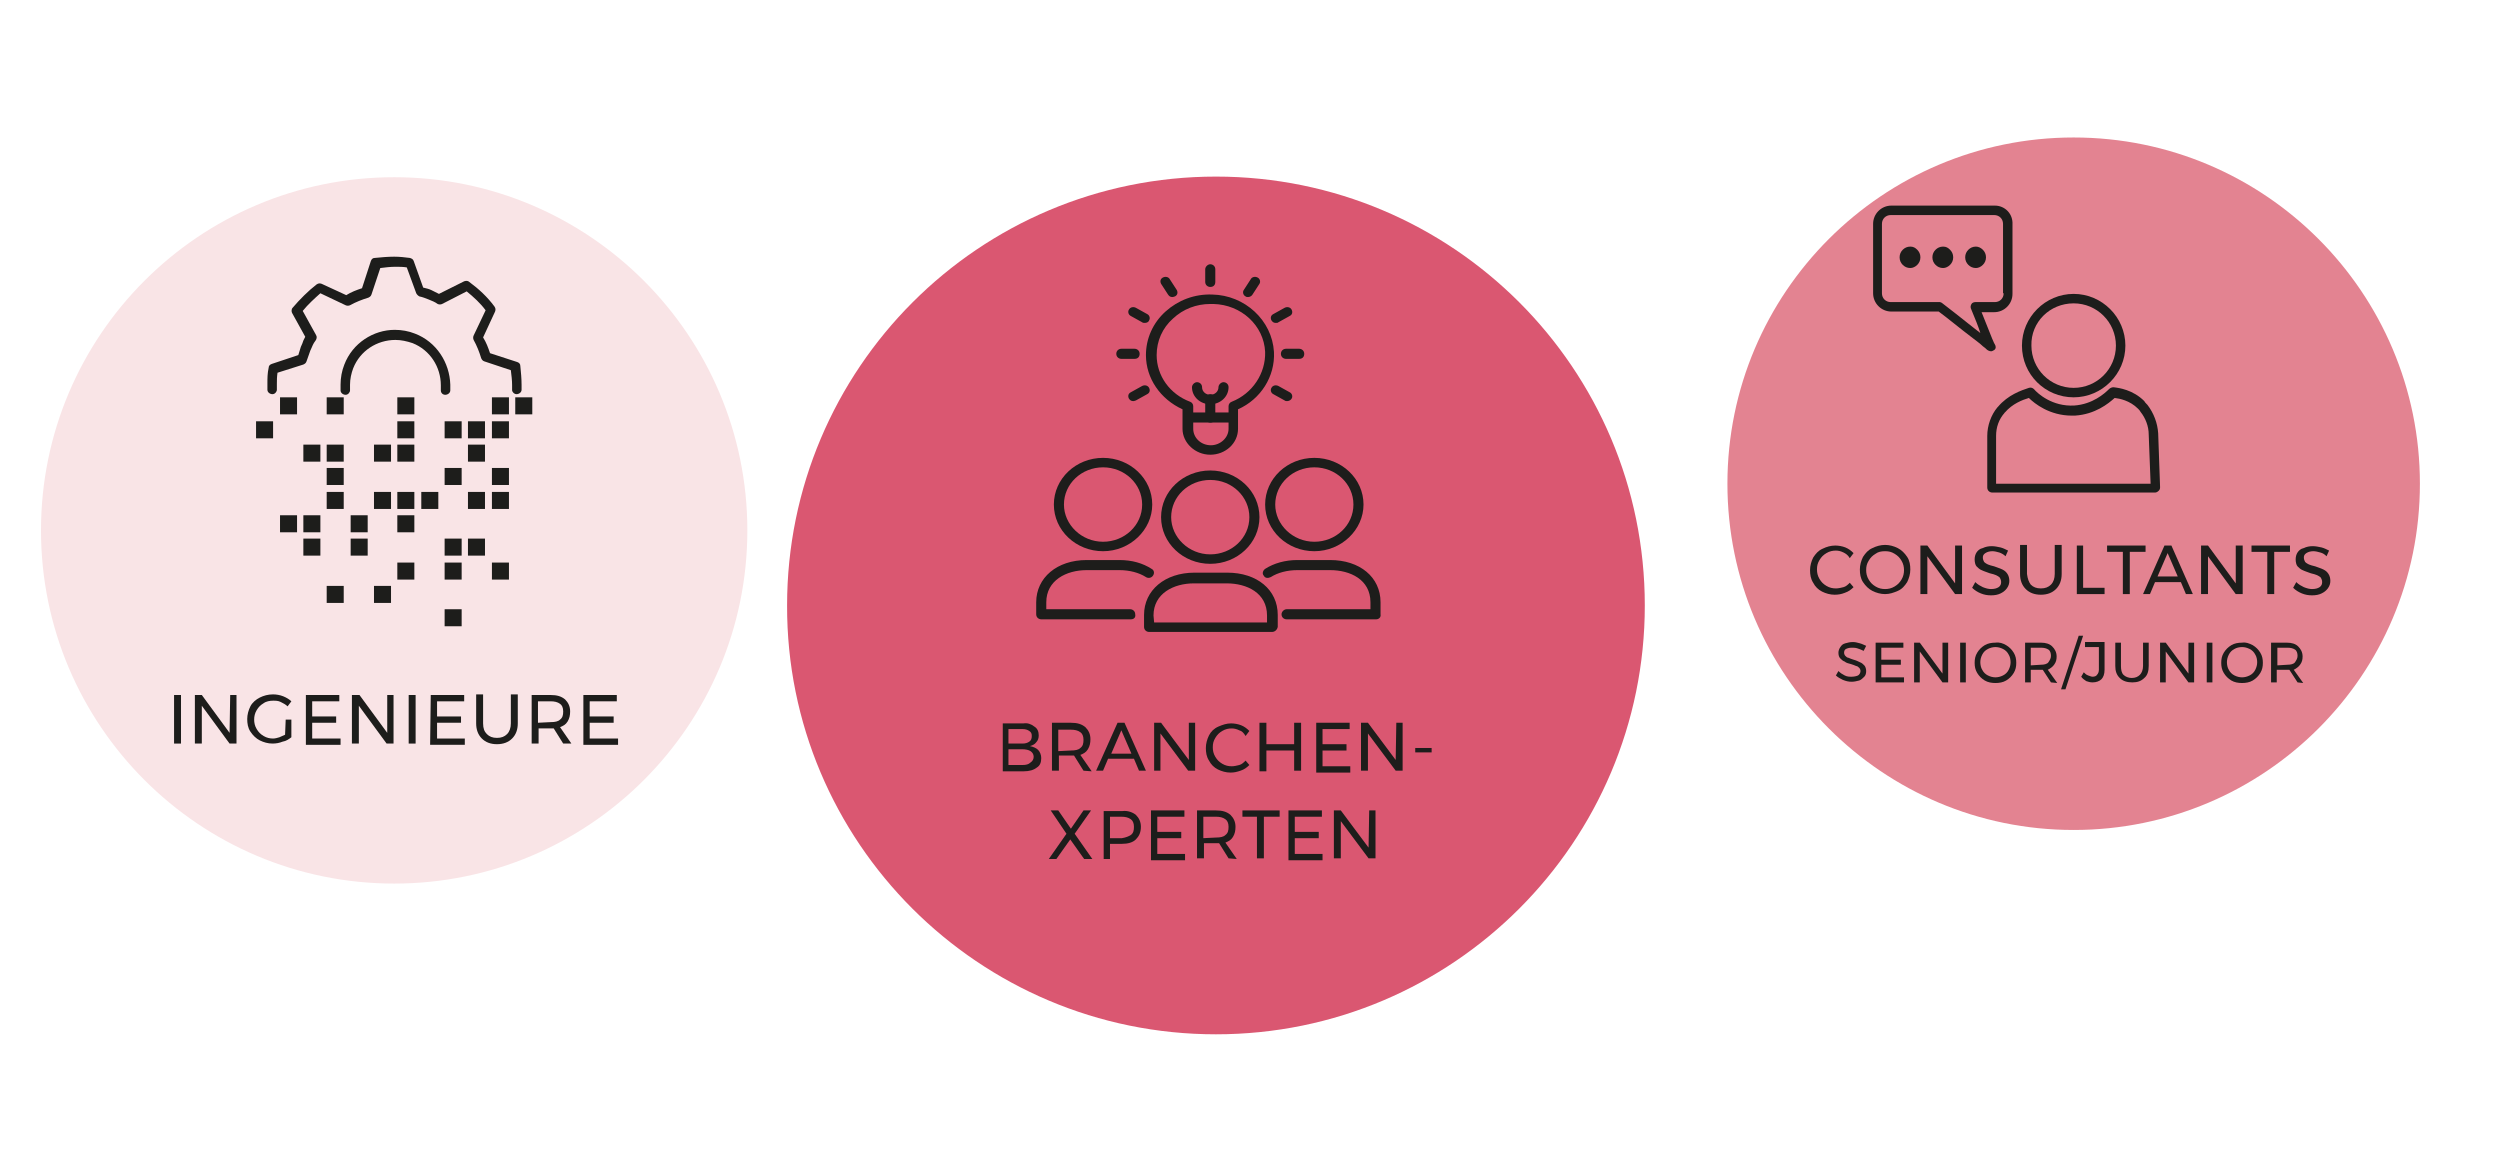 <?xml version="1.0" encoding="utf-8"?>
<!-- Generator: Adobe Illustrator 27.2.0, SVG Export Plug-In . SVG Version: 6.00 Build 0)  -->
<svg version="1.1" id="Ebene_1" xmlns="http://www.w3.org/2000/svg" xmlns:xlink="http://www.w3.org/1999/xlink" x="0px" y="0px"
	 viewBox="0 0 396.4 186.2" style="enable-background:new 0 0 396.4 186.2;" xml:space="preserve">
<style type="text/css">
	.st0{fill:#DA5771;}
	.st1{fill:#E38391;}
	.st2{fill:#1D1D1B;}
	.st3{fill:#F9E4E6;}
</style>
<g>
	<path class="st0" d="M192.8,164c37.6,0,68-30.5,68-68c0-37.6-30.5-68-68-68c-37.6,0-68,30.5-68,68C124.7,133.5,155.2,164,192.8,164
		"/>
</g>
<g>
	<g>
		<g>
			<g>
				<path class="st1" d="M328.8,131.6c30.3,0,54.9-24.6,54.9-54.9s-24.6-54.9-54.9-54.9s-54.9,24.6-54.9,54.9
					S298.5,131.6,328.8,131.6"/>
			</g>
		</g>
	</g>
</g>
<g>
	<path class="st2" d="M292.3,87.6c-0.4-0.2-0.8-0.3-1.2-0.3c-0.5,0-1,0.1-1.5,0.4s-0.8,0.6-1.1,1.1c-0.3,0.5-0.4,0.9-0.4,1.5
		c0,0.5,0.1,1,0.4,1.5s0.6,0.8,1.1,1.1c0.5,0.3,1,0.4,1.5,0.4c0.4,0,0.8-0.1,1.2-0.2s0.7-0.4,1-0.7l0.6,0.7
		c-0.4,0.4-0.8,0.7-1.4,0.9c-0.5,0.2-1,0.3-1.6,0.3c-0.7,0-1.4-0.2-2-0.5s-1.1-0.8-1.4-1.4c-0.4-0.6-0.5-1.3-0.5-2s0.2-1.4,0.5-2
		c0.4-0.6,0.8-1.1,1.5-1.4c0.6-0.3,1.3-0.5,2-0.5c0.5,0,1.1,0.1,1.6,0.3c0.5,0.2,0.9,0.5,1.3,0.9l-0.6,0.8
		C293,88,292.7,87.8,292.3,87.6z"/>
	<path class="st2" d="M300.9,86.9c0.6,0.3,1.1,0.8,1.5,1.4s0.5,1.3,0.5,2s-0.2,1.4-0.5,2c-0.4,0.6-0.8,1.1-1.5,1.4s-1.3,0.5-2,0.5
		s-1.4-0.2-2-0.5s-1.1-0.8-1.5-1.4s-0.5-1.3-0.5-2s0.2-1.4,0.5-2c0.4-0.6,0.8-1.1,1.5-1.4c0.6-0.3,1.3-0.5,2-0.5
		S300.3,86.6,300.9,86.9z M297.4,87.8c-0.5,0.3-0.8,0.6-1.1,1.1c-0.3,0.5-0.4,0.9-0.4,1.5c0,0.5,0.1,1,0.4,1.5s0.6,0.8,1.1,1.1
		c0.5,0.3,1,0.4,1.5,0.4s1-0.1,1.5-0.4s0.8-0.6,1.1-1.1c0.3-0.5,0.4-1,0.4-1.5s-0.1-1-0.4-1.5s-0.6-0.8-1.1-1.1
		c-0.5-0.3-0.9-0.4-1.5-0.4S297.8,87.5,297.4,87.8z"/>
	<path class="st2" d="M310.1,86.5h1v7.7H310l-4.4-6v6h-1.1v-7.7h1.1l4.4,6v-6H310.1z"/>
	<path class="st2" d="M317,87.6c-0.4-0.1-0.7-0.2-1.1-0.2s-0.8,0.1-1.1,0.3c-0.3,0.2-0.4,0.4-0.4,0.7c0,0.3,0.1,0.5,0.2,0.7
		c0.2,0.2,0.4,0.3,0.6,0.4s0.6,0.2,1,0.3c0.5,0.2,0.9,0.3,1.3,0.5s0.6,0.4,0.8,0.7c0.2,0.3,0.3,0.7,0.3,1.1s-0.1,0.8-0.4,1.2
		s-0.6,0.6-1,0.8s-0.9,0.3-1.5,0.3s-1.1-0.1-1.6-0.3c-0.5-0.2-1-0.5-1.4-0.9l0.5-0.9c0.4,0.4,0.8,0.6,1.2,0.8
		c0.5,0.2,0.9,0.3,1.3,0.3c0.5,0,0.9-0.1,1.2-0.3c0.3-0.2,0.4-0.5,0.4-0.8s-0.1-0.5-0.2-0.7c-0.2-0.2-0.4-0.3-0.6-0.4
		s-0.6-0.2-1-0.3c-0.5-0.2-0.9-0.3-1.3-0.5c-0.3-0.1-0.6-0.4-0.8-0.6s-0.3-0.7-0.3-1.1s0.1-0.8,0.3-1.1c0.2-0.3,0.5-0.6,1-0.7
		c0.4-0.2,0.9-0.3,1.4-0.3s0.9,0.1,1.4,0.2c0.4,0.1,0.8,0.3,1.2,0.5l-0.4,0.9C317.7,87.9,317.3,87.7,317,87.6z"/>
	<path class="st2" d="M322,92.7c0.4,0.4,0.9,0.6,1.6,0.6s1.2-0.2,1.6-0.6s0.6-1,0.6-1.7v-4.6h1.1V91c0,1-0.3,1.8-0.9,2.4
		s-1.4,0.9-2.4,0.9s-1.8-0.3-2.4-0.9s-0.9-1.4-0.9-2.4v-4.6h1.1V91C321.5,91.8,321.7,92.3,322,92.7z"/>
	<path class="st2" d="M329.2,86.5h1.1v6.7h3.4v1h-4.4v-7.7H329.2z"/>
	<path class="st2" d="M334.2,86.5h6v1h-2.5v6.7h-1.1v-6.7h-2.5v-1H334.2z"/>
	<path class="st2" d="M346.6,94.2l-0.8-1.9h-4.1l-0.8,1.9h-1.1l3.4-7.7h1.1l3.4,7.7H346.6z M342.1,91.4h3.2l-1.6-3.7L342.1,91.4z"/>
	<path class="st2" d="M354.6,86.5h1v7.7h-1.1l-4.4-6v6H349v-7.7h1.1l4.4,6v-6H354.6z"/>
	<path class="st2" d="M357.1,86.5h6v1h-2.5v6.7h-1.1v-6.7H357v-1H357.1z"/>
	<path class="st2" d="M367.9,87.6c-0.4-0.1-0.7-0.2-1.1-0.2s-0.8,0.1-1.1,0.3c-0.3,0.2-0.4,0.4-0.4,0.7c0,0.3,0.1,0.5,0.2,0.7
		c0.2,0.2,0.4,0.3,0.6,0.4s0.6,0.2,1,0.3c0.5,0.2,0.9,0.3,1.3,0.5s0.6,0.4,0.8,0.7c0.2,0.3,0.3,0.7,0.3,1.1s-0.1,0.8-0.4,1.2
		s-0.6,0.6-1,0.8s-0.9,0.3-1.5,0.3s-1.1-0.1-1.6-0.3c-0.5-0.2-1-0.5-1.4-0.9l0.5-0.9c0.4,0.4,0.8,0.6,1.2,0.8
		c0.5,0.2,0.9,0.3,1.3,0.3c0.5,0,0.9-0.1,1.2-0.3c0.3-0.2,0.4-0.5,0.4-0.8s-0.1-0.5-0.2-0.7c-0.2-0.2-0.4-0.3-0.6-0.4
		s-0.6-0.2-1-0.3c-0.5-0.2-0.9-0.3-1.3-0.5c-0.3-0.1-0.6-0.4-0.8-0.6s-0.3-0.7-0.3-1.1s0.1-0.8,0.3-1.1c0.2-0.3,0.5-0.6,1-0.7
		c0.4-0.2,0.9-0.3,1.4-0.3s0.9,0.1,1.4,0.2c0.4,0.1,0.8,0.3,1.2,0.5l-0.4,0.9C368.6,87.9,368.3,87.7,367.9,87.6z"/>
</g>
<g>
	<path class="st2" d="M294.5,102.8c-0.3-0.1-0.6-0.1-0.9-0.1c-0.4,0-0.7,0.1-0.9,0.2c-0.2,0.1-0.3,0.3-0.3,0.6
		c0,0.2,0.1,0.4,0.2,0.5s0.3,0.3,0.5,0.3c0.2,0.1,0.5,0.2,0.8,0.3c0.4,0.1,0.8,0.3,1,0.4c0.3,0.1,0.5,0.3,0.7,0.5s0.3,0.6,0.3,0.9
		c0,0.4-0.1,0.7-0.3,0.9s-0.5,0.5-0.8,0.6c-0.4,0.1-0.8,0.2-1.2,0.2c-0.5,0-0.9-0.1-1.4-0.3c-0.4-0.2-0.8-0.4-1.1-0.7l0.4-0.7
		c0.3,0.3,0.6,0.5,1,0.7s0.7,0.2,1.1,0.2s0.8-0.1,1-0.2s0.4-0.4,0.4-0.7c0-0.2-0.1-0.4-0.2-0.5s-0.3-0.3-0.5-0.3
		c-0.2-0.1-0.5-0.2-0.8-0.3c-0.4-0.1-0.8-0.2-1-0.4c-0.3-0.1-0.5-0.3-0.7-0.5s-0.3-0.5-0.3-0.9c0-0.3,0.1-0.6,0.3-0.9
		c0.2-0.3,0.4-0.5,0.8-0.6s0.7-0.2,1.2-0.2c0.4,0,0.7,0.1,1.1,0.2s0.7,0.3,1,0.4l-0.4,0.8C295.1,103,294.8,102.9,294.5,102.8z"/>
	<path class="st2" d="M297.4,101.9h4.4v0.8h-3.5v1.9h3.1v0.8h-3.1v2h3.6v0.8h-4.5V101.9z"/>
	<path class="st2" d="M308,101.9h0.9v6.3H308l-3.6-4.9v4.9h-0.9v-6.3h0.9l3.6,4.9V101.9z"/>
	<path class="st2" d="M310.8,101.9h0.9v6.3h-0.9V101.9z"/>
	<path class="st2" d="M318.1,102.3c0.5,0.3,0.9,0.7,1.2,1.2s0.4,1,0.4,1.6s-0.1,1.1-0.4,1.6s-0.7,0.9-1.2,1.2
		c-0.5,0.3-1.1,0.4-1.7,0.4s-1.2-0.1-1.7-0.4s-0.9-0.7-1.2-1.2c-0.3-0.5-0.4-1-0.4-1.6s0.1-1.1,0.4-1.6s0.7-0.9,1.2-1.2
		s1.1-0.4,1.7-0.4C317,101.8,317.6,102,318.1,102.3z M315.2,102.9c-0.4,0.2-0.7,0.5-0.9,0.9c-0.2,0.4-0.3,0.8-0.3,1.2
		c0,0.4,0.1,0.9,0.3,1.2c0.2,0.4,0.5,0.7,0.9,0.9c0.4,0.2,0.8,0.3,1.2,0.3s0.8-0.1,1.2-0.3c0.4-0.2,0.7-0.5,0.9-0.9
		c0.2-0.4,0.3-0.8,0.3-1.2c0-0.4-0.1-0.9-0.3-1.2c-0.2-0.4-0.5-0.7-0.9-0.9s-0.8-0.3-1.2-0.3S315.6,102.7,315.2,102.9z"/>
	<path class="st2" d="M325.2,108.2l-1.3-2c-0.1,0-0.3,0-0.4,0H322v2h-0.9v-6.3h2.5c0.8,0,1.4,0.2,1.8,0.6s0.7,0.9,0.7,1.6
		c0,0.5-0.1,0.9-0.4,1.3c-0.2,0.3-0.6,0.6-1,0.8l1.5,2.1L325.2,108.2L325.2,108.2z M323.6,105.4c0.5,0,1-0.1,1.2-0.4s0.4-0.6,0.4-1
		s-0.1-0.8-0.4-1s-0.7-0.3-1.2-0.3H322v2.8L323.6,105.4L323.6,105.4z"/>
	<path class="st2" d="M329.6,100.8h0.7l-2.8,8.5h-0.7L329.6,100.8z"/>
	<path class="st2" d="M333.2,107.7c-0.3,0.3-0.8,0.5-1.4,0.5c-0.4,0-0.7-0.1-1-0.2c-0.3-0.2-0.6-0.4-0.8-0.7l0.4-0.7
		c0.2,0.2,0.4,0.4,0.7,0.5s0.5,0.2,0.7,0.2c0.3,0,0.6-0.1,0.7-0.3c0.2-0.2,0.3-0.5,0.3-0.8v-3.6h-2.2v-0.8h3.1v4.4
		C333.7,106.9,333.5,107.4,333.2,107.7z"/>
	<path class="st2" d="M336.7,107c0.3,0.3,0.8,0.5,1.3,0.5c0.6,0,1-0.2,1.3-0.5s0.5-0.8,0.5-1.4v-3.7h0.9v3.7c0,0.8-0.2,1.5-0.7,1.9
		c-0.5,0.5-1.1,0.7-1.9,0.7s-1.5-0.2-2-0.7s-0.7-1.1-0.7-1.9v-3.7h0.9v3.7C336.3,106.2,336.4,106.7,336.7,107z"/>
	<path class="st2" d="M347,101.9h0.9v6.3H347l-3.6-4.9v4.9h-0.9v-6.3h0.9l3.6,4.9V101.9z"/>
	<path class="st2" d="M349.9,101.9h0.9v6.3h-0.9V101.9z"/>
	<path class="st2" d="M357.2,102.3c0.5,0.3,0.9,0.7,1.2,1.2s0.4,1,0.4,1.6s-0.1,1.1-0.4,1.6s-0.7,0.9-1.2,1.2
		c-0.5,0.3-1.1,0.4-1.7,0.4s-1.2-0.1-1.7-0.4s-0.9-0.7-1.2-1.2c-0.3-0.5-0.4-1-0.4-1.6s0.1-1.1,0.4-1.6s0.7-0.9,1.2-1.2
		s1.1-0.4,1.7-0.4C356.1,101.8,356.6,102,357.2,102.3z M354.3,102.9c-0.4,0.2-0.7,0.5-0.9,0.9c-0.2,0.4-0.3,0.8-0.3,1.2
		c0,0.4,0.1,0.9,0.3,1.2c0.2,0.4,0.5,0.7,0.9,0.9c0.4,0.2,0.8,0.3,1.2,0.3s0.8-0.1,1.2-0.3c0.4-0.2,0.7-0.5,0.9-0.9
		c0.2-0.4,0.3-0.8,0.3-1.2c0-0.4-0.1-0.9-0.3-1.2c-0.2-0.4-0.5-0.7-0.9-0.9s-0.8-0.3-1.2-0.3S354.6,102.7,354.3,102.9z"/>
	<path class="st2" d="M364.3,108.2l-1.3-2c-0.1,0-0.3,0-0.4,0H361v2h-0.9v-6.3h2.5c0.8,0,1.4,0.2,1.8,0.6s0.7,0.9,0.7,1.6
		c0,0.5-0.1,0.9-0.4,1.3c-0.2,0.3-0.6,0.6-1,0.8l1.5,2.1L364.3,108.2L364.3,108.2z M362.7,105.4c0.5,0,1-0.1,1.2-0.4s0.4-0.6,0.4-1
		s-0.1-0.8-0.4-1s-0.7-0.3-1.2-0.3h-1.6v2.8L362.7,105.4L362.7,105.4z"/>
</g>
<g>
	<path class="st2" d="M164,115.2c0.5,0.3,0.7,0.8,0.7,1.4c0,0.4-0.1,0.8-0.4,1.1c-0.2,0.3-0.6,0.5-1,0.6c0.5,0.1,1,0.3,1.3,0.6
		c0.3,0.3,0.5,0.8,0.5,1.3c0,0.7-0.2,1.2-0.7,1.5c-0.5,0.4-1.2,0.6-2.1,0.6H159v-7.6h3.3C162.9,114.6,163.5,114.8,164,115.2z
		 M163.2,117.6c0.3-0.2,0.4-0.5,0.4-0.9s-0.1-0.6-0.4-0.8c-0.3-0.2-0.6-0.3-1.1-0.3h-2.2v2.3h2.2
		C162.6,117.9,162.9,117.8,163.2,117.6z M163.4,120.9c0.3-0.2,0.5-0.5,0.5-0.9s-0.2-0.7-0.5-0.9c-0.3-0.2-0.8-0.3-1.3-0.3h-2.2v2.5
		h2.2C162.7,121.3,163.1,121.2,163.4,120.9z"/>
	<path class="st2" d="M171.8,122.2l-1.5-2.4c-0.2,0-0.3,0-0.4,0h-2v2.4h-1.1v-7.6h3c1,0,1.7,0.2,2.3,0.7c0.5,0.5,0.8,1.1,0.8,1.9
		c0,0.6-0.1,1.1-0.4,1.6c-0.3,0.5-0.7,0.7-1.2,0.9l1.8,2.6L171.8,122.2L171.8,122.2z M169.8,119c0.7,0,1.2-0.1,1.5-0.4
		c0.4-0.3,0.5-0.7,0.5-1.3c0-0.6-0.2-1-0.5-1.2c-0.4-0.3-0.9-0.4-1.5-0.4h-2v3.4L169.8,119L169.8,119z"/>
	<path class="st2" d="M180.6,122.2l-0.8-1.9h-4.1l-0.8,1.9h-1.1l3.4-7.6h1.1l3.4,7.6H180.6z M176.2,119.5h3.2l-1.6-3.7L176.2,119.5z
		"/>
	<path class="st2" d="M188.5,114.6h1v7.6h-1.1l-4.4-5.9v5.9h-1v-7.6h1.1l4.4,5.9V114.6z"/>
	<path class="st2" d="M196.5,115.8c-0.4-0.2-0.8-0.3-1.2-0.3c-0.5,0-1,0.1-1.5,0.4s-0.8,0.6-1.1,1.1s-0.4,0.9-0.4,1.5
		c0,0.5,0.1,1,0.4,1.5c0.3,0.5,0.6,0.8,1.1,1.1s1,0.4,1.5,0.4c0.4,0,0.8-0.1,1.2-0.2s0.7-0.4,1-0.7l0.6,0.7
		c-0.4,0.4-0.8,0.7-1.4,0.9c-0.6,0.2-1,0.3-1.6,0.3c-0.7,0-1.4-0.2-2-0.5s-1.1-0.8-1.4-1.4c-0.4-0.6-0.5-1.3-0.5-2s0.2-1.4,0.5-2
		s0.8-1.1,1.5-1.4s1.3-0.5,2-0.5c0.5,0,1.1,0.1,1.6,0.3c0.5,0.2,0.9,0.5,1.3,0.9l-0.6,0.8C197.2,116.2,196.9,115.9,196.5,115.8z"/>
	<path class="st2" d="M199.7,114.6h1.1v3.4h4.4v-3.4h1.1v7.6h-1.1V119h-4.4v3.3h-1.1V114.6z"/>
	<path class="st2" d="M208.7,114.6h5.3v1h-4.3v2.4h3.8v1h-3.8v2.5h4.4v1h-5.4V114.6L208.7,114.6z"/>
	<path class="st2" d="M221.4,114.6h1v7.6h-1.1l-4.4-5.9v5.9h-1.1v-7.6h1.1l4.4,5.9L221.4,114.6L221.4,114.6z"/>
	<path class="st2" d="M224.4,118.6h2.6v0.7h-2.6V118.6z"/>
</g>
<g>
	<path class="st2" d="M166.6,128.5h1.2l2,2.9l2-2.9h1.2l-2.6,3.7l2.8,4h-1.3l-2.2-3.1l-2.2,3.1h-1.2l2.8-4L166.6,128.5z"/>
	<path class="st2" d="M180.1,129.2c0.5,0.5,0.8,1.1,0.8,1.9c0,0.9-0.3,1.5-0.8,2s-1.3,0.7-2.2,0.7H176v2.4h-1v-7.6h3
		C178.8,128.5,179.6,128.8,180.1,129.2z M179.3,132.4c0.4-0.3,0.5-0.7,0.5-1.3s-0.2-1-0.5-1.2c-0.4-0.3-0.9-0.4-1.5-0.4H176v3.4h1.9
		C178.5,132.8,179,132.6,179.3,132.4z"/>
	<path class="st2" d="M182.5,128.5h5.3v1h-4.3v2.4h3.8v1h-3.8v2.5h4.4v1h-5.4V128.5L182.5,128.5z"/>
	<path class="st2" d="M194.8,136.1l-1.5-2.4c-0.2,0-0.3,0-0.4,0h-2v2.4h-1.1v-7.6h3c1,0,1.7,0.2,2.3,0.7c0.5,0.5,0.8,1.1,0.8,1.9
		c0,0.6-0.1,1.1-0.4,1.6c-0.3,0.5-0.7,0.7-1.2,0.9l1.8,2.6L194.8,136.1L194.8,136.1z M192.8,132.8c0.7,0,1.2-0.1,1.5-0.4
		c0.4-0.3,0.5-0.7,0.5-1.3s-0.2-1-0.5-1.2c-0.4-0.3-0.9-0.4-1.5-0.4h-2v3.4L192.8,132.8L192.8,132.8z"/>
	<path class="st2" d="M197,128.5h5.9v1h-2.5v6.6h-1.1v-6.6H197V128.5z"/>
	<path class="st2" d="M204.3,128.5h5.3v1h-4.3v2.4h3.8v1h-3.8v2.5h4.4v1h-5.4V128.5L204.3,128.5z"/>
	<path class="st2" d="M217.1,128.5h1v7.6H217l-4.4-5.9v5.9h-1.1v-7.6h1.1l4.4,5.9L217.1,128.5L217.1,128.5z"/>
</g>
<g>
	<path class="st3" d="M62.5,140.1c30.9,0,56-25.1,56-56s-25.1-56-56-56s-56,25.1-56,56S31.6,140.1,62.5,140.1"/>
</g>
<g>
	<path class="st2" d="M27.6,110.2h1.1v7.7h-1.1V110.2z"/>
	<path class="st2" d="M36.5,110.2h1v7.7h-1.1l-4.4-6v6h-1.1v-7.7H32l4.4,6L36.5,110.2L36.5,110.2z"/>
	<path class="st2" d="M45.3,114.1h0.9v2.8c-0.4,0.3-0.8,0.6-1.4,0.7c-0.5,0.2-1,0.3-1.6,0.3c-0.7,0-1.4-0.2-2-0.5s-1.1-0.8-1.5-1.4
		s-0.5-1.3-0.5-2s0.2-1.4,0.5-2s0.9-1.1,1.5-1.4s1.3-0.5,2.1-0.5c0.5,0,1.1,0.1,1.6,0.3c0.5,0.2,1,0.5,1.3,0.8l-0.6,0.8
		c-0.3-0.3-0.7-0.5-1.1-0.7c-0.4-0.2-0.8-0.2-1.2-0.2c-0.5,0-1.1,0.1-1.5,0.4c-0.5,0.3-0.8,0.6-1.1,1.1s-0.4,1-0.4,1.5
		s0.1,1,0.4,1.5c0.3,0.5,0.6,0.8,1.1,1.1s1,0.4,1.5,0.4c0.3,0,0.7-0.1,1-0.2s0.6-0.3,0.9-0.4L45.3,114.1L45.3,114.1z"/>
	<path class="st2" d="M48.5,110.2h5.3v1h-4.3v2.4h3.8v1h-3.8v2.5H54v1h-5.5V110.2z"/>
	<path class="st2" d="M61.4,110.2h1v7.7h-1.1l-4.4-6v6h-1.1v-7.7H57l4.4,6V110.2z"/>
	<path class="st2" d="M64.8,110.2h1.1v7.7h-1.1V110.2z"/>
	<path class="st2" d="M68.3,110.2h5.3v1h-4.3v2.4h3.8v1h-3.8v2.5h4.4v1h-5.5L68.3,110.2L68.3,110.2z"/>
	<path class="st2" d="M77.2,116.4c0.4,0.4,0.9,0.6,1.6,0.6s1.2-0.2,1.6-0.6s0.6-1,0.6-1.7v-4.6h1.1v4.6c0,1-0.3,1.8-0.9,2.4
		s-1.4,0.9-2.4,0.9s-1.8-0.3-2.4-0.9s-0.9-1.4-0.9-2.4v-4.6h1.1v4.6C76.6,115.5,76.8,116,77.2,116.4z"/>
	<path class="st2" d="M89.3,117.9l-1.5-2.4c-0.2,0-0.3,0-0.4,0h-2v2.4h-1.1v-7.7h3c1,0,1.7,0.2,2.3,0.7c0.5,0.5,0.8,1.1,0.8,1.9
		c0,0.6-0.1,1.1-0.4,1.6s-0.7,0.7-1.2,0.9l1.8,2.6H89.3z M87.3,114.5c0.7,0,1.2-0.1,1.5-0.4c0.4-0.3,0.5-0.7,0.5-1.3
		c0-0.6-0.2-1-0.5-1.2c-0.4-0.3-0.9-0.4-1.5-0.4h-2v3.4L87.3,114.5L87.3,114.5z"/>
	<path class="st2" d="M92.5,110.2h5.3v1h-4.3v2.4h3.8v1h-3.8v2.5H98v1h-5.5V110.2z"/>
</g>
<g>
	<path class="st2" d="M81.9,62.5c0.4,0,0.8-0.3,0.8-0.7l0,0c0-0.3,0-0.6,0-0.8c0-1-0.1-2-0.2-3c0-0.3-0.2-0.5-0.5-0.6L77.7,56
		c-0.3-0.9-0.6-1.7-1.1-2.5l1.9-4.1c0.1-0.3,0.1-0.5-0.1-0.8c-1.1-1.5-2.5-2.8-4-3.9c-0.2-0.2-0.5-0.2-0.8-0.1l-4,2
		c-0.4-0.2-0.8-0.4-1.2-0.6l0,0c-0.4-0.2-0.9-0.3-1.3-0.4l-1.5-4.2c-0.1-0.3-0.3-0.4-0.6-0.5c-0.8-0.1-1.6-0.2-2.5-0.2
		c-1,0-2.1,0.1-3.1,0.2c-0.3,0-0.5,0.2-0.6,0.5l-1.4,4.3c-0.9,0.3-1.7,0.6-2.5,1.1L51,45c-0.3-0.1-0.5-0.1-0.8,0.1
		c-1.3,1-2.7,2.4-3.8,3.7c-0.2,0.2-0.2,0.6-0.1,0.8l2.1,3.8c-0.1,0.2-0.2,0.4-0.3,0.6c-0.1,0.3-0.2,0.6-0.4,1l0,0l-0.4,1.3l-4.2,1.4
		c-0.3,0.1-0.5,0.3-0.5,0.6c-0.2,0.9-0.2,1.7-0.2,2.5c0,0.3,0,0.6,0,1s0.4,0.7,0.8,0.7c0.4,0,0.7-0.4,0.7-0.7c0,0,0,0,0-0.1
		c0-0.3,0-0.6,0-0.8c0-0.6,0-1.1,0.1-1.8l4.1-1.3c0.2-0.1,0.4-0.2,0.5-0.5l0.6-1.7c0.2-0.4,0.3-0.7,0.4-0.9c0.1-0.2,0.2-0.4,0.5-0.8
		c0.1-0.2,0.2-0.5,0-0.8L48,49.3c0.8-1,1.9-2,2.8-2.8l4,1.9c0.2,0.1,0.5,0.1,0.7,0c0.9-0.5,1.9-0.9,2.9-1.2c0.2-0.1,0.4-0.2,0.5-0.5
		l1.4-4.2c0.8-0.1,1.6-0.2,2.4-0.2c0.6,0,1.2,0,1.8,0.1l1.5,4.1c0.1,0.2,0.3,0.4,0.5,0.5c0.5,0.1,1,0.3,1.5,0.5l0,0
		c0.5,0.2,1,0.4,1.4,0.7c0.2,0.1,0.5,0.1,0.7,0l3.9-2c1.1,0.9,2.2,1.9,3,3l-1.9,4c-0.1,0.2-0.1,0.5,0,0.7c0.5,0.9,0.9,1.9,1.2,2.9
		c0.1,0.2,0.2,0.4,0.5,0.5l4.2,1.4c0.1,0.8,0.2,1.6,0.2,2.4c0,0.3,0,0.5,0,0.8l0,0C81.2,62.1,81.5,62.5,81.9,62.5"/>
</g>
<g>
	<path class="st2" d="M65.8,52.9c-1-0.4-2.1-0.6-3.2-0.6c-3.4,0-6.7,2.1-8,5.5c-0.4,1-0.6,2.1-0.6,3.2c0,0.3,0,0.6,0,0.8v0.1
		c0,0.4,0.4,0.7,0.8,0.7c0.4,0,0.7-0.4,0.7-0.7v-0.1c0-0.2,0-0.5,0-0.8c0-0.9,0.2-1.8,0.5-2.6c1.1-2.8,3.8-4.5,6.7-4.5
		c0.9,0,1.8,0.2,2.7,0.5c2.8,1.1,4.5,3.8,4.5,6.7c0,0.2,0,0.5,0,0.7c0,0,0,0,0,0.1c0,0.4,0.3,0.7,0.7,0.7c0.4,0,0.8-0.3,0.8-0.7
		c0,0,0,0,0-0.1c0-0.3,0-0.5,0-0.8C71.3,57.5,69.2,54.2,65.8,52.9"/>
</g>
<rect x="81.7" y="63" class="st2" width="2.7" height="2.7"/>
<rect x="78" y="63" class="st2" width="2.7" height="2.7"/>
<rect x="63" y="63" class="st2" width="2.7" height="2.7"/>
<rect x="51.8" y="63" class="st2" width="2.7" height="2.7"/>
<rect x="44.4" y="63" class="st2" width="2.7" height="2.7"/>
<rect x="78" y="66.8" class="st2" width="2.7" height="2.7"/>
<rect x="74.2" y="66.8" class="st2" width="2.7" height="2.7"/>
<rect x="70.5" y="66.8" class="st2" width="2.7" height="2.7"/>
<rect x="63" y="66.8" class="st2" width="2.7" height="2.7"/>
<rect x="40.6" y="66.8" class="st2" width="2.7" height="2.7"/>
<rect x="78" y="74.2" class="st2" width="2.7" height="2.7"/>
<rect x="70.5" y="74.2" class="st2" width="2.7" height="2.7"/>
<rect x="51.8" y="74.2" class="st2" width="2.7" height="2.7"/>
<rect x="63" y="81.7" class="st2" width="2.7" height="2.7"/>
<rect x="55.6" y="81.7" class="st2" width="2.7" height="2.7"/>
<rect x="48.1" y="81.7" class="st2" width="2.7" height="2.7"/>
<rect x="44.4" y="81.7" class="st2" width="2.7" height="2.7"/>
<rect x="74.2" y="70.5" class="st2" width="2.7" height="2.7"/>
<rect x="63" y="70.5" class="st2" width="2.7" height="2.7"/>
<rect x="59.3" y="70.5" class="st2" width="2.7" height="2.7"/>
<rect x="51.8" y="70.5" class="st2" width="2.7" height="2.7"/>
<rect x="48.1" y="70.5" class="st2" width="2.7" height="2.7"/>
<rect x="78" y="78" class="st2" width="2.7" height="2.7"/>
<rect x="74.2" y="78" class="st2" width="2.7" height="2.7"/>
<rect x="66.8" y="78" class="st2" width="2.7" height="2.7"/>
<rect x="63" y="78" class="st2" width="2.7" height="2.7"/>
<rect x="59.3" y="78" class="st2" width="2.7" height="2.7"/>
<rect x="51.8" y="78" class="st2" width="2.7" height="2.7"/>
<rect x="74.2" y="85.4" class="st2" width="2.7" height="2.7"/>
<rect x="70.5" y="85.4" class="st2" width="2.7" height="2.7"/>
<rect x="55.6" y="85.4" class="st2" width="2.7" height="2.7"/>
<rect x="48.1" y="85.4" class="st2" width="2.7" height="2.7"/>
<rect x="78" y="89.2" class="st2" width="2.7" height="2.7"/>
<rect x="70.5" y="89.2" class="st2" width="2.7" height="2.7"/>
<rect x="63" y="89.2" class="st2" width="2.7" height="2.7"/>
<rect x="59.3" y="92.9" class="st2" width="2.7" height="2.7"/>
<rect x="51.8" y="92.9" class="st2" width="2.7" height="2.7"/>
<rect x="70.5" y="96.6" class="st2" width="2.7" height="2.7"/>
<g>
	<path class="st2" d="M191.9,48.2c-2.2,0-4.3,0.8-5.9,2.3c-1.7,1.5-2.6,3.6-2.6,5.8c0,3.3,2.1,6.2,5.3,7.4c0.3,0.1,0.5,0.4,0.5,0.7
		V68c0,1.4,1.2,2.6,2.8,2.6c1.5,0,2.8-1.2,2.8-2.6v-3.6c0-0.3,0.2-0.6,0.5-0.7c3.3-1.3,5.4-4.5,5.3-7.9c-0.2-4.2-3.8-7.5-8.2-7.6
		C192.1,48.2,192,48.2,191.9,48.2 M191.9,72.1c-2.4,0-4.4-1.9-4.4-4.1v-3.1c-3.5-1.6-5.8-4.9-5.8-8.6c0-2.6,1.1-5.1,3.1-6.9
		c2-1.8,4.6-2.8,7.4-2.7c5.2,0.1,9.5,4.1,9.8,9.1c0.2,3.9-2.1,7.5-5.7,9.1V68C196.3,70.3,194.3,72.1,191.9,72.1"/>
</g>
<g>
	<path class="st2" d="M195.5,67h-7.1c-0.4,0-0.8-0.3-0.8-0.8c0-0.4,0.4-0.8,0.8-0.8h7.1c0.4,0,0.8,0.3,0.8,0.8S195.9,67,195.5,67"/>
</g>
<g>
	<path class="st2" d="M191.9,67c-0.4,0-0.8-0.3-0.8-0.8v-2.9c0-0.4,0.4-0.8,0.8-0.8c0.4,0,0.8,0.3,0.8,0.8v2.9
		C192.7,66.7,192.4,67,191.9,67"/>
</g>
<g>
	<path class="st2" d="M191.9,64.1c-1.6,0-2.9-1.2-2.9-2.7c0-0.4,0.4-0.8,0.8-0.8c0.4,0,0.8,0.3,0.8,0.8c0,0.7,0.6,1.2,1.3,1.2
		s1.3-0.5,1.3-1.2c0-0.4,0.4-0.8,0.8-0.8c0.4,0,0.8,0.3,0.8,0.8C194.8,62.9,193.5,64.1,191.9,64.1"/>
</g>
<g>
	<path class="st2" d="M191.9,45.5c-0.4,0-0.8-0.3-0.8-0.8v-2c0-0.4,0.4-0.8,0.8-0.8c0.4,0,0.8,0.3,0.8,0.8v2
		C192.7,45.2,192.4,45.5,191.9,45.5"/>
</g>
<g>
	<path class="st2" d="M185.9,47.1c-0.3,0-0.5-0.1-0.7-0.4l-1.1-1.7c-0.2-0.4-0.1-0.8,0.3-1c0.4-0.2,0.9-0.1,1.1,0.3l1.1,1.7
		c0.2,0.4,0.1,0.8-0.3,1C186.2,47,186.1,47.1,185.9,47.1"/>
</g>
<g>
	<path class="st2" d="M181.5,51.2c-0.1,0-0.3,0-0.4-0.1l-1.8-1c-0.4-0.2-0.5-0.7-0.3-1c0.2-0.4,0.7-0.5,1.1-0.3l1.8,1
		c0.4,0.2,0.5,0.7,0.3,1C182.1,51.1,181.8,51.2,181.5,51.2"/>
</g>
<g>
	<path class="st2" d="M179.9,56.9h-2.1c-0.4,0-0.8-0.3-0.8-0.8s0.4-0.8,0.8-0.8h2.1c0.4,0,0.8,0.3,0.8,0.8S180.4,56.9,179.9,56.9"/>
</g>
<g>
	<path class="st2" d="M179.7,63.6c-0.3,0-0.5-0.1-0.7-0.4c-0.2-0.4-0.1-0.8,0.3-1l1.8-1c0.4-0.2,0.9-0.1,1.1,0.3
		c0.2,0.4,0.1,0.8-0.3,1l-1.8,1C180,63.5,179.9,63.6,179.7,63.6"/>
</g>
<g>
	<path class="st2" d="M204.1,63.6c-0.1,0-0.3,0-0.4-0.1l-1.8-1c-0.4-0.2-0.5-0.7-0.3-1c0.2-0.4,0.7-0.5,1.1-0.3l1.8,1
		c0.4,0.2,0.5,0.7,0.3,1C204.7,63.4,204.4,63.6,204.1,63.6"/>
</g>
<g>
	<path class="st2" d="M206,56.9h-2.1c-0.4,0-0.8-0.3-0.8-0.8s0.4-0.8,0.8-0.8h2.1c0.4,0,0.8,0.3,0.8,0.8S206.5,56.9,206,56.9"/>
</g>
<g>
	<path class="st2" d="M202.3,51.2c-0.3,0-0.5-0.1-0.7-0.4c-0.2-0.4-0.1-0.8,0.3-1l1.8-1c0.4-0.2,0.9-0.1,1.1,0.3
		c0.2,0.4,0.1,0.8-0.3,1l-1.8,1C202.6,51.2,202.5,51.2,202.3,51.2"/>
</g>
<g>
	<path class="st2" d="M197.9,47.1c-0.1,0-0.3,0-0.4-0.1c-0.4-0.2-0.5-0.7-0.3-1l1.1-1.7c0.2-0.4,0.7-0.5,1.1-0.3
		c0.4,0.2,0.5,0.7,0.3,1l-1.1,1.7C198.5,46.9,198.2,47.1,197.9,47.1"/>
</g>
<g>
	<path class="st2" d="M208.4,74.1c-3.4,0-6.2,2.6-6.2,5.9c0,3.2,2.8,5.9,6.2,5.9s6.2-2.6,6.2-5.9C214.6,76.7,211.8,74.1,208.4,74.1
		 M208.4,87.4c-4.3,0-7.8-3.3-7.8-7.4s3.5-7.4,7.8-7.4s7.8,3.3,7.8,7.4C216.2,84,212.7,87.4,208.4,87.4"/>
</g>
<g>
	<path class="st2" d="M218.2,98.2H204c-0.4,0-0.8-0.3-0.8-0.8c0-0.4,0.4-0.8,0.8-0.8h13.3v-1.1c0-3.6-3.2-5.1-6.4-5.1h-5.2
		c-1.6,0-3.1,0.4-4.2,1.1c-0.4,0.2-0.9,0.2-1.1-0.2c-0.3-0.3-0.2-0.8,0.2-1.1c1.4-0.9,3.2-1.4,5.1-1.4h5.2c4.7,0,8,2.7,8,6.7v1.9
		C219,97.9,218.6,98.2,218.2,98.2"/>
</g>
<g>
	<path class="st2" d="M174.9,74.1c-3.4,0-6.2,2.6-6.2,5.9c0,3.2,2.8,5.9,6.2,5.9s6.2-2.6,6.2-5.9C181.1,76.7,178.3,74.1,174.9,74.1
		 M174.9,87.4c-4.3,0-7.8-3.3-7.8-7.4s3.5-7.4,7.8-7.4s7.8,3.3,7.8,7.4C182.7,84,179.2,87.4,174.9,87.4"/>
</g>
<g>
	<path class="st2" d="M179.3,98.2h-14.2c-0.4,0-0.8-0.3-0.8-0.8v-1.9c0-3.9,3.3-6.7,8-6.7h5.2c2,0,3.7,0.5,5.1,1.4
		c0.4,0.2,0.5,0.7,0.2,1.1s-0.8,0.4-1.1,0.2c-1.1-0.7-2.6-1.1-4.2-1.1h-5.2c-3.2,0-6.4,1.6-6.4,5.1v1.1h13.3c0.4,0,0.8,0.3,0.8,0.8
		C180.1,97.9,179.8,98.2,179.3,98.2"/>
</g>
<g>
	<path class="st2" d="M191.9,76.1c-3.4,0-6.2,2.6-6.2,5.9c0,3.2,2.8,5.9,6.2,5.9s6.2-2.6,6.2-5.9C198.1,78.8,195.4,76.1,191.9,76.1
		 M191.9,89.4c-4.3,0-7.8-3.3-7.8-7.4s3.5-7.4,7.8-7.4s7.8,3.3,7.8,7.4S196.2,89.4,191.9,89.4"/>
</g>
<g>
	<path class="st2" d="M183,98.7h17.9v-1.1c0-3.6-3.2-5.1-6.4-5.1h-5.2c-3.2,0-6.4,1.6-6.4,5.1L183,98.7L183,98.7z M201.7,100.2
		h-19.5c-0.4,0-0.8-0.3-0.8-0.8v-1.9c0-3.9,3.3-6.7,8-6.7h5.2c4.7,0,8,2.7,8,6.7v1.9C202.5,99.9,202.1,100.2,201.7,100.2"/>
</g>
<g>
	<path class="st2" d="M328.8,63c4.5,0,8.2-3.7,8.2-8.2s-3.7-8.2-8.2-8.2s-8.2,3.7-8.2,8.2C320.6,59.4,324.3,63,328.8,63 M328.8,48.1
		c3.7,0,6.7,3,6.7,6.7s-3,6.7-6.7,6.7s-6.7-3-6.7-6.7C322,51.1,325,48.1,328.8,48.1"/>
</g>
<g>
	<path class="st2" d="M316.8,64.5l-0.1,0.1c-1,1.2-1.6,2.9-1.6,4.5v8.2c0,0.5,0.4,0.8,0.8,0.8h25.8c0.2,0,0.4-0.1,0.6-0.3
		c0.2-0.2,0.2-0.4,0.2-0.6l-0.3-8.5c-0.1-1.6-0.7-3.2-1.7-4.5c-0.2-0.2-0.4-0.4-0.5-0.6c-1.8-1.8-4-2.1-4.9-2.2
		c-0.2,0-0.5,0.1-0.7,0.3c-0.7,0.7-2.6,2.4-5.5,2.6c-3.5,0.2-5.8-1.9-6.4-2.6c-0.2-0.2-0.5-0.3-0.8-0.2
		C320.5,61.9,318.4,62.6,316.8,64.5 M317.9,65.4c1.2-1.4,2.8-2,3.8-2.3c0.9,0.9,3.3,2.8,6.8,2.8c0.2,0,0.3,0,0.5,0
		c3.2-0.2,5.3-1.9,6.3-2.8c0.8,0.1,2.4,0.4,3.7,1.7c0.2,0.2,0.3,0.3,0.4,0.5c0.8,1,1.3,2.3,1.3,3.6l0.3,7.8h-24.5v-7.6
		C316.5,67.8,316.9,66.5,317.9,65.4C317.8,65.5,317.8,65.4,317.9,65.4"/>
</g>
<g>
	<path class="st2" d="M313.3,39.1c-0.5,0-0.9,0.2-1.2,0.5s-0.5,0.7-0.5,1.2s0.2,0.9,0.5,1.2s0.7,0.5,1.2,0.5c0.4,0,0.8-0.2,1.1-0.5
		c0.3-0.3,0.5-0.7,0.5-1.2s-0.2-0.9-0.5-1.2S313.7,39.1,313.3,39.1"/>
</g>
<g>
	<path class="st2" d="M316.3,32.6h-16.4c-1.6,0-2.9,1.3-2.9,2.9v11c0,1.6,1.3,2.9,2.9,2.9h7.5c1.5,1.1,3.4,2.7,5,3.9
		c0.9,0.7,1.6,1.2,2,1.6c0.3,0.2,0.5,0.4,0.6,0.5s0.4,0.3,0.7,0.3c0.2,0,0.3-0.1,0.5-0.2c0.3-0.2,0.3-0.6,0.1-0.9
		c-0.1-0.1-0.4-0.8-2.1-5.1h2c1.6,0,2.9-1.3,2.9-2.9v-11C319.2,33.9,317.9,32.6,316.3,32.6 M317.7,46.5c0,0.8-0.6,1.4-1.4,1.4h-3.1
		c-0.2,0-0.5,0.1-0.6,0.3s-0.2,0.4-0.1,0.7c0.7,1.7,1.2,2.9,1.5,3.9c-1.2-0.9-3-2.4-6-4.7c-0.1-0.1-0.3-0.2-0.4-0.2h-7.8
		c-0.8,0-1.4-0.6-1.4-1.4v-11c0-0.8,0.6-1.4,1.4-1.4h16.4c0.8,0,1.4,0.6,1.4,1.4v11H317.7z"/>
</g>
<g>
	<path class="st2" d="M302.9,39.1c-0.5,0-0.9,0.2-1.2,0.5s-0.5,0.7-0.5,1.2s0.2,0.9,0.5,1.2s0.7,0.5,1.2,0.5c0.4,0,0.8-0.2,1.1-0.5
		c0.3-0.3,0.5-0.7,0.5-1.2s-0.2-0.9-0.5-1.2S303.4,39.1,302.9,39.1"/>
</g>
<g>
	<path class="st2" d="M308.1,39.1c-0.5,0-0.9,0.2-1.2,0.5c-0.3,0.3-0.5,0.7-0.5,1.2s0.2,0.9,0.5,1.2s0.7,0.5,1.2,0.5
		c0.4,0,0.8-0.2,1.1-0.5c0.3-0.3,0.5-0.7,0.5-1.2s-0.2-0.9-0.5-1.2C308.9,39.3,308.6,39.1,308.1,39.1"/>
</g>
</svg>
